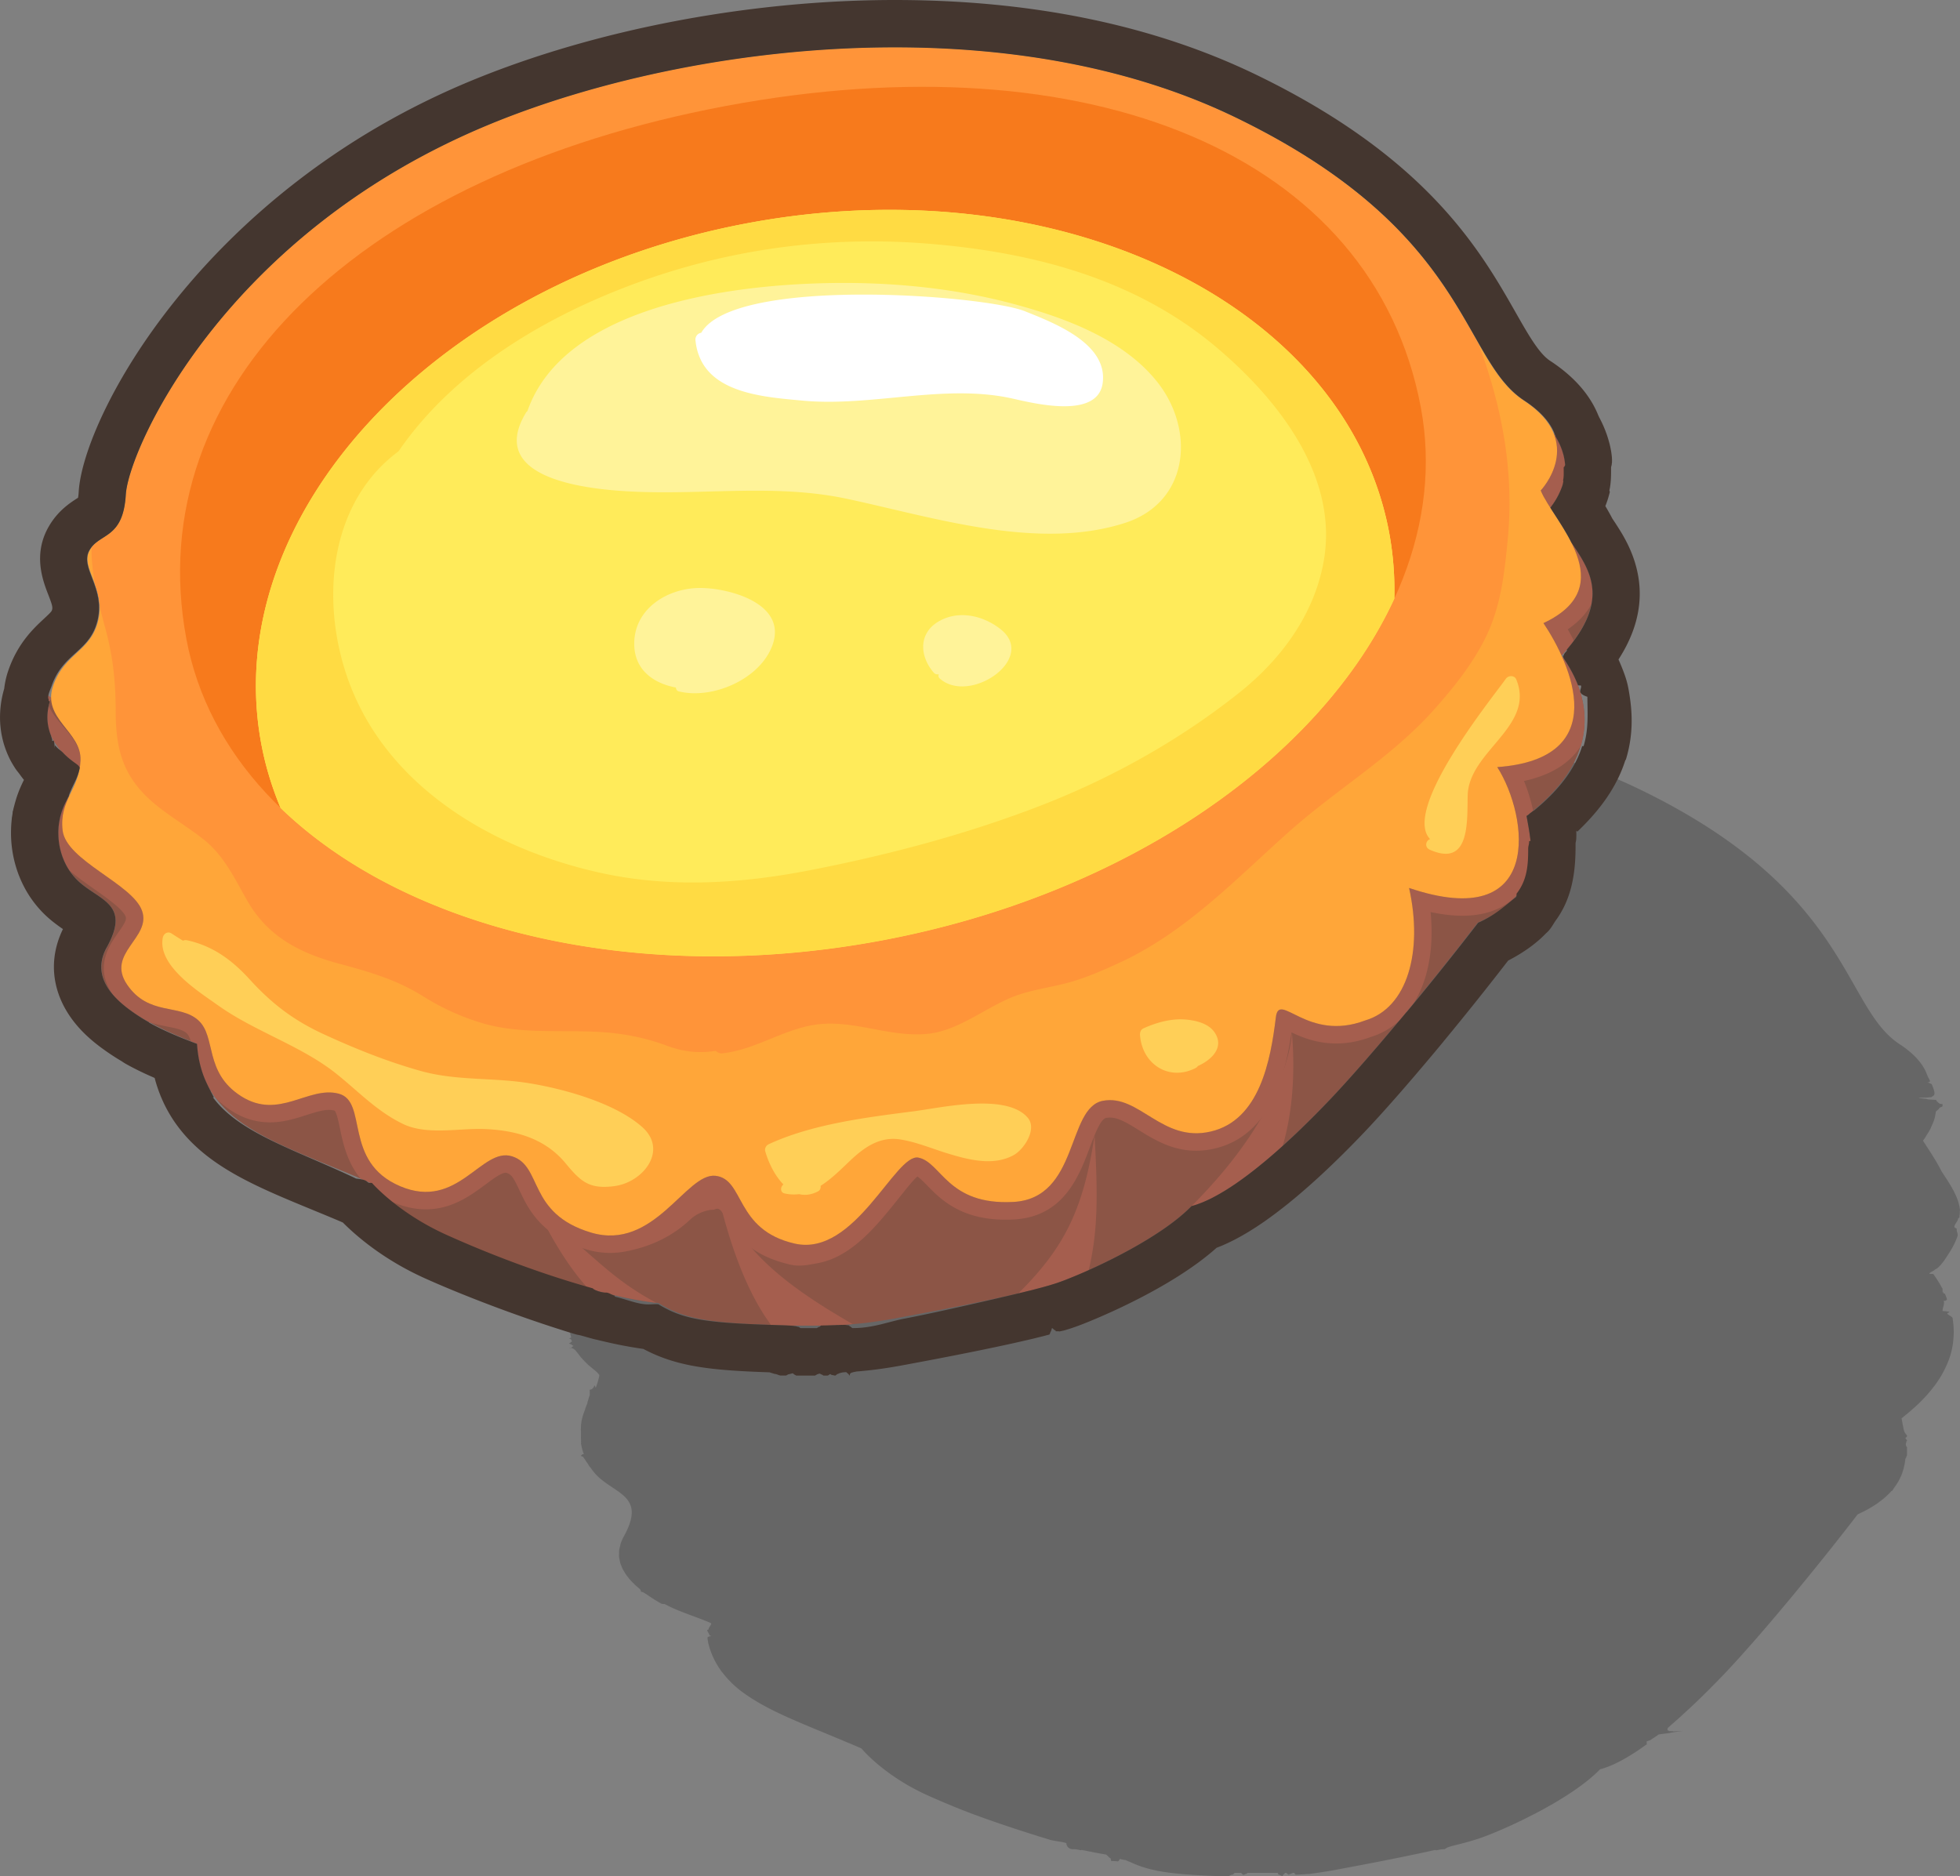 <svg xmlns="http://www.w3.org/2000/svg" width="165.541" height="158.479"><rect width="100%" height="100%" fill="#808080" stroke="none"/><path opacity=".2" d="M164.788 105.563c.025-.042.056-.087.078-.13a6.69 6.69 0 0 0 .393-.823c.025-.063.046-.124.067-.187.076-.212-.104-.417-.059-.617.012-.053-.201-.105-.201-.159v-.014c0-.242.309-.479.314-.704 0-.031.112-.063.112-.094 0-.171.05-.339.031-.503-.007-.03.017-.061.017-.09-.009-.051-.004-.1-.012-.147-.023-.121-.043-.243-.074-.357-.013-.044-.021-.091-.033-.133-.006-.023-.011-.049-.018-.07-.006-.018-.009-.034-.015-.05a4.738 4.738 0 0 0-.16-.423c-.022-.052-.046-.103-.068-.153l-.074-.149a12.379 12.379 0 0 0-.11-.231l-.04-.066c-.025-.043-.047-.087-.074-.131-.013-.027-.024-.054-.04-.08-.004-.002-.008-.007-.008-.011a.138.138 0 0 0-.019-.028c-.034-.062-.071-.12-.106-.181a4.832 4.832 0 0 1-.09-.146c-.074-.115-.147-.231-.221-.344-.012-.016-.019-.032-.028-.05a.035.035 0 0 1-.01-.017c-.005 0-.005-.002-.005-.003a49.21 49.21 0 0 0-.174-.263l-.125-.19c-.013-.017-.021-.03-.03-.044a18.02 18.02 0 0 0-.784-1.37c-.005-.006-.007-.014-.011-.02-.2-.316-.4-.621-.587-.915-.068-.105-.146-.225-.209-.325l.001-.001a.931.931 0 0 1 .051-.072c.01-.01.017-.021.025-.032l.062-.083.004-.006c.066-.098.113-.192.175-.286.078-.126.163-.249.228-.373.03-.051.059-.104.086-.156.034-.071.057-.141.09-.212.057-.123.115-.246.156-.367.012-.028.027-.056.04-.085 0-.006.002-.01.003-.015a.663.663 0 0 1 .018-.059c.003-.017.008-.029.013-.044a2.424 2.424 0 0 1 .026-.084c.019-.054.03-.109.042-.165l.004-.018c.006-.021.003-.043.007-.066.022-.097.037-.196.049-.294.018-.11.29-.218.296-.328.004-.055.277-.114.277-.171v-.007-.002-.021-.132c0-.017-.26-.03-.262-.046 0-.043-.134-.085-.134-.13-.004-.018-.07-.035-.072-.056-.001-.016-.036-.031-.037-.046-.001-.01-.017-.019-.017-.027-.001-.017-.012-.033-.014-.048-.004-.02-.724-.042-.729-.062-.005-.041-.735-.077-.735-.118v-.009c0-.008.711-.016.711-.022-.002-.012.354-.023.354-.035-.01-.039.163-.077.158-.114-.006-.021.078-.046.072-.069-.008-.037.028-.073.02-.11-.007-.022.009-.044.002-.067-.006-.026 0-.053-.01-.08-.006-.019-.007-.038-.015-.057l-.01-.056c-.008-.021-.011-.048-.021-.067l-.009-.031c-.009-.025-.016-.053-.026-.078-.011-.032-.021-.065-.035-.096l-.031-.084a1.46 1.46 0 0 1-.04-.099c-.013-.025-.023-.053-.036-.081-.014-.032-.174-.066-.188-.1-.007-.014-.164-.026-.164-.039 0-.015.132-.026.126-.038-.006-.011.063-.021.058-.031-.006-.012.024-.021.018-.032-.005-.014.006-.026-.001-.043-.01-.022-.014-.046-.027-.072-.021-.037-.034-.075-.054-.11-.013-.022-.021-.045-.036-.065-.024-.044-.046-.085-.073-.128-.008-.017.011-.036-.001-.054-.034-.06-.073-.118-.084-.183-.323-.822-1.043-1.675-2.296-2.494-4.81-3.146-4.122-12.887-21.934-21.514-12.249-5.933-27.523-6.326-40.656-4.015-5.967 1.05-11.495 2.658-16.092 4.559-20.187 8.344-27.4 24.711-27.602 28.123a9.112 9.112 0 0 1-.055.578c-.009.07-.022.131-.034.199a4.863 4.863 0 0 1-.051.302c-.016.069-.036.129-.05.192a2.576 2.576 0 0 1-.127.408 2.048 2.048 0 0 1-.075.196c-.023.053-.049.1-.074.147-.026.056-.06.114-.088.166-.024.042-.053.082-.078.122-.034.049-.066.098-.1.14-.027.036-.057.069-.084.104-.037.04-.073.082-.111.12-.027.03-.054.055-.084.084-.041.036-.08.075-.121.107-.029.022-.055.047-.082.068-.045.034-.091.071-.137.103-.021.017-.046.033-.069.05l-.173.118-.006.005c-.1.063-.196.124-.293.188l-.014.01a4.923 4.923 0 0 0-.168.113l-.059.047a2.176 2.176 0 0 0-.132.1.992.992 0 0 0-.066.061 1.292 1.292 0 0 0-.115.105l-.068.075c-.032.038-.293.076-.325.117-.004.005-.239.012-.239.018v.005c0 .057.143.113.104.178-.445.77.148 1.604.52 2.645.061.177.173.361.224.551.023.085.072.168.093.257.046.215.086.442.103.674.023.361.025.735-.065 1.147-.549 2.465-2.562 2.506-3.435 5.031a2.5 2.5 0 0 0-.118.465c-.002.012-.195.023-.197.032-.022.138-.228.269-.228.396v-.585h.149l-.269.03c.002.305.152.737.272 1.015-.009.033.017.137.01.166-.008.05-.002.135-.01.183-.006.045-.08.112-.086.159-.002.016-.067.049-.067.065v.018c0 .054.052.106.051.161-.004.018.029.038.027.055-.002.034-.036.068-.036.1-.003.071-.042.141-.042.211v.102c0 .016.058.03.058.045.002.055.034.108.038.16.006.058.036.113.042.169.008.044.021.089.03.134.004.022-.088.047-.082.072.004.018-.086.034-.086.052v.002c0 .005.102.011.104.016.001.005.049.009.049.012.016.056.056.11.071.163.002.009.017.015.02.022.01.034-.13.063-.119.095.01.028-.124.058-.124.086v.003c0 .029.185.06.198.094.009.026.099.057.108.084.004.005.045.01.046.014.024.054-.167.105-.142.159.002.002-.211.008-.211.011v.004c0 .008.246.014.25.022.016.031.148.058.166.088.021.039.103.078.125.116.021.038.07.075.091.111.047.058.092.105.131.163.053.075.115.154.173.226l.057.075c.025.03.053.053.08.08.182.212.375.413.579.592l.06.052c.029.022.058.048.086.069l.035.032c.018.015.035.03.058.045.066.055.131.109.188.159.066.052.122.101.178.147.037.034.074.065.105.098.05.048.094.095.131.144.017.024.04.045.055.066.002.004.002.009.004.011-.007.045-.007.098-.016.142l-.062.234a5.206 5.206 0 0 1-.215.665c-.041.098-.079-.239-.122-.145-.124.278-.257.344-.396.344h-.001l.004.463c-.065.101-.123.435-.179.537-.011.021-.02.155-.031.177-.053.099-.104.26-.15.36-.007.021-.015.067-.023.087-.015.031-.024.076-.036.107-.008.016-.014.04-.021.056a2.887 2.887 0 0 0-.07.188c-.04.107-.071.221-.104.331l-.003.021c-.004.006-.004.013-.006.019s-.006.012-.006.017c-.024.09-.042.175-.062.261a.481.481 0 0 0-.007.037c-.001.01-.006.02-.007.028-.002.016.006.034.002.048-.021.111-.04.224-.04.334v.009c0 .112-.009.228-.015.341 0 .017.015.031.015.046v.365c0 .132-.007.261.005.392.008.087-.008.174.008.261.002.015-.013.03-.013.046v.026c0 .008.011.016.011.023.039.23.094.455.159.675.021.063.049.118.071.18.002.009-.136.018-.136.023.016.039-.105.082-.105.122v.008c0 .031.18.063.191.095.045.104.154.206.204.304.041.093.129.178.18.265.052.09.112.185.169.272.004.003.019.006.021.009.025.042.063.077.09.118.192.271.401.528.643.746 1.625 1.464 3.949 1.703 2.121 4.998a3.621 3.621 0 0 0-.262.593c-.023.073-.033.143-.051.215-.03.119-.065.24-.081.359-.01.084-.005.165-.007.249-.003.102-.011.203-.003.304.01.088.031.176.049.262.019.089.029.183.058.273.027.089.064.173.101.264.035.083.065.168.108.251.046.087.098.174.154.26.048.081.096.159.151.237.061.085.128.169.195.249 0 .003.003.004.005.007.009.014.012.024.021.037.013.017.033.032.049.05a4.102 4.102 0 0 0 .35.369c.048.048.089.099.144.146.01.011.021.019.034.028.028.027.06.055.094.081.051.046.104.091.156.135.006.008.013.012.019.02a.183.183 0 0 0 .051.038c.093.079.059.155.159.232.006.006-.113.011-.113.015v.002c0 .003.142.005.146.01.01.008.089.017.101.022.092.07.228.137.324.204.384.271.807.54 1.247.782l.274.025c1.126.634 2.908 1.147 3.908 1.617v.017c0 .171-.233.328-.217.495.004.019-.125.034-.121.057.02.155.17.305.198.455.004.019.14.033.14.051v.005c0 .013-.189.025-.188.039 0 .017-.092.027-.088.041.002.015-.044.027-.044.04.022.11.024.223.048.329.012.04.009.078.017.117.032.128.062.249.097.369l.009.028c.005.018.006.034.015.05.004.021.013.04.017.06.006.02.014.037.021.059l.029.077c.018.055.038.111.059.169.023.059.05.119.07.179.032.07.062.143.096.212.009.021.018.038.028.057.017.043.037.084.057.122.011.022.019.046.031.068l.04.075.027.056c.006.011.011.023.018.034.052.095.105.188.162.28.025.043.049.086.077.126.009.015.019.029.027.045.035.057.073.107.112.162.038.057.078.119.12.18l.004.008c.035.042.076.08.107.121.198.256.409.503.643.733.052.053.1.107.151.159.289.274.601.537.938.783.043.032.091.064.137.095.296.212.614.42.946.618.093.057.188.112.283.167.351.201.714.399 1.101.589.037.021.074.04.109.058.435.215.892.424 1.363.637.115.053.238.102.356.154.377.164.765.333 1.165.499l.434.182 1.21.5.256.107a.04.04 0 0 1 .021.007c.513.213 1.043.436 1.583.662.334.141.673.283 1.018.435l.01.009c.131.157 1.988 2.327 5.535 3.934.654.297 1.436.633 2.305.989 2.199.91 5.366 1.96 8.09 2.791.327.1 1.379.208 1.379.304v.035c0 .082.105.451.557.451h.022c.212 0 .422.041.63.09.016.002.034-.023.051-.018.037.006.07-.005.105.004.125.031.249.049.374.078.126.025.253.047.378.073.288.059.568.112.848.161.115.021.231.04.346.06.135.021.27.282.401.301.026.003.051.251.077.251h.006c.185 0 .362.009.541.029.017.003.034-.029.049-.029h-.004c.058 0 .114-.187.169-.183.117.073.235.042.354.106.018.012.038-.03.054-.021.098.055.197.082.294.135.035.018.07.018.104.032.084.045.169.077.253.118.042.019.08.031.121.048.083.037.163.069.249.104.048.018.098.034.143.052.081.029.159.062.243.087.054.021.11.037.165.054.081.024.159.049.242.075l.188.049c.082.021.164.044.249.063.067.02.138.031.209.046.087.02.174.04.261.058.074.014.149.027.226.039.095.018.189.036.289.051.078.012.162.022.245.037.101.014.2.029.308.042.091.011.186.02.281.032.104.013.212.026.325.036.099.01.202.021.306.029.117.014.238.021.36.032.106.011.216.017.323.024.137.01.271.021.41.03.11.006.223.015.335.019a50.77 50.77 0 0 0 1.338.065c.125.004.253.011.386.014l.302.012c.144.005.29.007.439.013.166.005.329-.147.486-.147.063.002.125-.15.189-.15h.495c.075 0 .153.165.226.167.082.002.155-.084.233-.082.046 0 .091-.085.132-.085h2.217l.052.002c.071-.002.141-.002.208-.002h.041c.032 0 .062.15.096.15.069-.004.136.073.204.067.012 0 .027.038.041.038.019 0 .041.017.063.017.029-.001.061-.133.092-.134.058-.003.113-.139.172-.139h.03c.075 0 .152.131.226.125.008-.002.02.066.025.066.018-.002.035-.084.052-.086.12-.006.237-.105.354-.105h.041c.03 0 .065.109.095.107.016-.002.026.056.038.052.369-.027.719-.032 1.047-.069.008-.002.018.012.028.01a40.326 40.326 0 0 0 2.86-.46c1.11-.208 3.167-.591 5.302-1.032l.057-.011 1.186-.247a164.599 164.599 0 0 0 1.28-.279c.049-.014.098.034.146.022.217-.049.432-.093.643-.093h-.002c.081 0 .152-.092.232-.111.023-.006.049-.041.075-.045.047-.014.105-.04.153-.052.022-.004.043-.018.065-.022.033-.009.067-.02.103-.028l.117-.03c.047-.013.093-.026.141-.035a1.57 1.57 0 0 1 .092-.025l.184-.047.166-.042c.014-.003.027-.008.039-.01.044-.013.088-.024.13-.034.013-.004.026-.008.039-.01.058-.016.112-.031.166-.044l.12-.032c.082-.024.164-.046.244-.068l.035-.01c.013-.004.023-.005.034-.01.009-.004.02-.006.031-.009.081-.025.163-.049.241-.071l.052-.015c.038-.01.071-.021.111-.033a.213.213 0 0 1 .027-.008.567.567 0 0 1 .066-.022l.114-.038c.057-.015.113-.034.167-.053.017-.003.03-.012.047-.017.073-.022.144-.05.21-.073.071-.024.146-.055.228-.083l.176-.067.06-.025c.151-.057.316-.122.485-.193.014-.008.027-.012.044-.018.15-.061.312-.13.473-.198l.058-.026c.172-.071.349-.149.527-.232.036-.015.066-.025.101-.041v-.001c.154-.068.315-.143.473-.216l.116-.054c.374-.173.762-.362 1.155-.56.051-.028.103-.054.153-.08.391-.194.781-.4 1.177-.616l.174-.098c.391-.217.778-.439 1.156-.671l.166-.103c.381-.234.751-.474 1.108-.721.044-.03.086-.062.131-.092a18.195 18.195 0 0 0 1.098-.83c.329-.274.637-.551.907-.828.116-.029.235-.068.356-.107.035-.011.073-.024.108-.038.036-.011.07-.025.107-.039a.938.938 0 0 0 .093-.035l.063-.023a.39.39 0 0 1 .041-.016.162.162 0 0 1 .039-.013c.013-.006.027-.014.042-.019.094-.036.188-.083.284-.123.028-.015.061-.028.092-.043l.03-.015.012-.004c.113-.058.227-.111.344-.172.002 0 .003 0 .006-.004l.013-.006.043-.021a3.03 3.03 0 0 0 .208-.115l.064-.032c.019-.013.041-.021.059-.032.038-.023.076-.042.116-.065.099-.057.197-.117.298-.177.012-.007.023-.013.034-.021.018-.012.037-.019.054-.031.006-.004.013-.007.019-.013.017-.008.03-.017.045-.025.032-.021.064-.042.097-.061.081-.054.162-.103.245-.154.008-.003.013-.008.017-.012.113-.072.227-.151.345-.23.011-.006.021-.015.032-.022l.046-.028a.535.535 0 0 1 .067-.047c.115-.081.235-.165.352-.25l.093-.065c.032-.024.065-.046.095-.07.038-.027-.075-.059-.036-.085.049-.039.002-.076.002-.114v-.002c0-.05.291-.105.357-.159.193-.144.46-.295.65-.446.021-.019 1.025-.135 1.049-.154.027-.022 1.055-.16 1.055-.16h.005s-.9.061-.878.043c.037-.029-.401-.004-.367-.033.041-.035-.15-.045-.109-.078.047-.037-.025-.064.021-.103.011-.01-.032-.016-.02-.024.029-.027.026-.047.053-.073.097-.08.175-.158.27-.237.024-.02.041-.041.065-.061.28-.239.555-.486.828-.731l.029-.032.089-.081a52.193 52.193 0 0 0 1.262-1.179 67.41 67.41 0 0 0 1.18-1.166c.353-.355.689-.702 1.002-1.028.326-.344.686-.729 1.064-1.146.029-.031.053-.061.082-.09.362-.399.744-.83 1.145-1.283.042-.047.084-.096.126-.141.407-.465.832-.954 1.266-1.461.037-.044.073-.087.113-.132.495-.581 1.007-1.185 1.526-1.809l.163-.196c.12-.144.238-.288.361-.432l.035-.046c.014-.017.026-.035.042-.05a83.373 83.373 0 0 1 .501-.61 242.356 242.356 0 0 0 4.867-6.11c.641-.288 1.18-.593 1.644-.912.103-.07.188-.141.28-.211.122-.092.247-.185.356-.281.051-.043.094-.087.14-.13.154-.143.302-.287.429-.435l.002-.002.031-.006c.059-.011.097-.124.143-.184.006-.003.007-.013.011-.017.014-.018.019-.038.034-.056.113-.147.212-.295.302-.445.016-.024.033-.049.048-.074.038-.067.072-.134.109-.202.023-.047.046-.096.067-.145.057-.119.11-.238.154-.358.013-.03.021-.065.031-.097.074-.213.129-.427.171-.641.008-.035.017-.071.021-.107.022-.122.038-.245.05-.37.003-.041.063-.085.069-.126.01-.075.074-.151.074-.227v-.076-.492-.021-.028c0-.04-.063-.077-.063-.116-.008-.042-.035-.086-.037-.13-.008-.091.049-.178.041-.267-.002-.013.059-.025.059-.038v-.029c0-.056-.092-.113-.096-.165-.006-.021-.047-.041-.049-.061-.002-.014.081-.029.078-.043-.004-.035.066-.072.066-.109v-.035c0-.068-.127-.136-.137-.205-.006-.03-.06-.063-.063-.098-.006-.026-.039-.055-.041-.083-.008-.044-.028-.088-.032-.132-.009-.037-.021-.072-.027-.109l-.032-.163c-.009-.053-.021-.104-.03-.152-.006-.039-.015-.075-.021-.111l-.024-.136-.057-.292c.153-.079.176-.139.264-.206l.229-.183c.005-.005.01-.01.017-.014.172-.14.325-.28.483-.419.053-.048.113-.097.167-.145a13.398 13.398 0 0 0 .995-1.005c.199-.223.382-.447.551-.668.046-.059.093-.117.136-.175.192-.264.365-.526.519-.786.037-.063.066-.122.103-.183.115-.215.224-.429.318-.639.029-.063.061-.128.086-.191.098-.232.185-.465.254-.692l.004-.003c.01-.025.01-.049.018-.073.094-.32.156-.635.201-.945.011-.071.013-.141.02-.211.028-.25.046-.495.046-.737 0-.095-.003-.189-.008-.283a5.95 5.95 0 0 0-.056-.65c-.011-.083-.02-.168-.033-.251-.023-.134-.42-.265-.449-.396-.012-.066.602-.137-.398-.201v-.002c0-.3.195-.582.092-.856-.002-.004.179-.008.177-.013-.008-.021.074-.042.066-.063-.006-.012.037-.019.033-.029-.009-.021.004-.041-.005-.062-.018-.046-.024-.088-.043-.132-.043-.1-.076-.205-.123-.301-.004-.007-.078-.014-.08-.021-.013-.029-.117-.056-.117-.084v-.007c0-.022.053-.047.041-.072-.002-.011.027.134.023.124-.029-.057.04-.021.012-.021h-.076v-.309c0-.059-.059-.117-.086-.175-.002-.002-.005-.005-.005-.007a1.326 1.326 0 0 0-.084-.154c-.008-.014-.019-.027-.023-.04a2.521 2.521 0 0 1-.073-.124c-.009-.013-.014-.026-.021-.037l-.09-.141-.005-.012c-.026-.04-.049-.079-.077-.118a.565.565 0 0 0-.021-.031c-.007-.013-.016-.025-.022-.038a1.409 1.409 0 0 1-.068-.103c-.013-.017-.023-.032-.036-.047-.021-.032-.04-.064-.063-.092a2.047 2.047 0 0 0-.111-.157c-.004-.003-.163-.007-.167-.013 0-.001-.163-.003-.163-.005 0-.119.368-.235.47-.35.033-.037.145-.075.176-.113.014-.017.065-.032.08-.048.041-.05.101-.1.142-.149.011-.011.031-.023.038-.035l.037-.038c.018-.021.038-.042.055-.064a.387.387 0 0 0 .02-.021c.08-.101.158-.201.231-.3.004-.004.007-.005.008-.009v-.001c.031-.042.049-.079.078-.12.187-.279.356-.532.499-.781zm-116.49 5.717z"/><path fill="#8C5546" d="M131.222 36.605c1.412 2.198 1.476 4.53-1.031 7.154 0 0 1.026-.229 2.512 2.039 1.484 2.27 3.522 4.849-.818 9.571 1.917 2.611 4.254 8.072-2.963 13.551.563 2.988 1.363 6.564-4.112 9.018-4.291 5.585-9.492 11.81-12.547 15.006-3.053 3.198-8.058 7.979-11.626 8.932-2.669 2.751-8.442 5.429-11.074 6.392-2.627.962-10.412 2.426-13.125 2.934-2.716.511-4.798.904-10.827.725-6.032-.18-7.885-.581-10.002-1.869-5.538-.552-14.042-3.921-18.137-5.773-4.097-1.854-6.162-4.369-6.162-4.369-8.267-3.6-14.229-4.917-14.673-11.768-4.64-1.751-9.646-4.464-7.618-8.124 2.03-3.661-.55-3.925-2.355-5.554-1.805-1.63-2.396-4.771-.833-7.186 1.559-2.415 1.124-2.24-.108-3.32-1.235-1.08-2.262-2.691-1.405-5.043.854-2.355 126.904-22.316 126.904-22.316z"/><path fill="#A55E4E" d="M47.868 104.271s-2.362-3.741-4.231-6.443c1.045 3.131 3.222 7.91 6.012 10.982 2.055.588 4.051 1.037 5.773 1.226-3.122-1.675-4.557-3.186-7.554-5.765zM60.703 101.165c.787 3.222 2.104 7.62 4.418 10.745.16.004.321.01.488.016 2.866.085 4.84.041 6.414-.084-6.523-3.738-9.241-6.469-11.32-10.677zM86.005 109.248c1.472-.346 2.756-.688 3.557-.98a37.196 37.196 0 0 0 2.392-.985c.742-3.156.8-5.999.492-11.39-.926 6.236-2.556 9.512-6.441 13.355zM109.113 87.164s-.035 6.287-8.478 14.712c2.276-.606 5.137-2.772 7.702-5.092.625-2.126 1.136-5.296.776-9.62z"/><g fill="#A55E4E"><path d="M130.128 41.43c.168.419.464.912.811 1.457 1.726-2.273 1.536-4.329.285-6.28 1.039 2.58-1.096 4.823-1.096 4.823zM130.359 52.629c.5.748 1.058 1.7 1.525 2.74a14.82 14.82 0 0 0 1.043-1.253 20.752 20.752 0 0 0-.514-.958c.9-.614 1.563-1.325 1.997-2.125.42-2.189-.754-3.771-1.703-5.225 1.199 2.38 1.567 4.994-2.348 6.821zM131.885 55.372c1.592 3.531 2.184 8.092-3.793 9.214-.496.093-1.039.165-1.633.207 2.084 3.272 3.327 10.029-1.688 10.973-1.396.261-3.276.073-5.76-.766 1.2 5.395-.156 10.148-3.707 11.189a7.352 7.352 0 0 1-1.267.361c-3.199.6-5.113-1.433-5.896-1.285-.205.039-.332.228-.383.658-.441 3.643-1.367 8.688-5.495 9.649-.084.02-.167.037-.251.054-3.957.744-5.842-3.216-8.859-2.649-2.933.551-2.098 7.563-6.855 8.458a5.705 5.705 0 0 1-.719.086c-5.566.295-6.065-3.359-8.012-3.744a.793.793 0 0 0-.266.002c-1.745.329-4.529 6.548-8.483 7.292a4.154 4.154 0 0 1-1.692-.031c-5.088-1.158-4.209-5.445-6.697-5.728a1.426 1.426 0 0 0-.436.019c-1.926.363-4.051 4.29-7.486 4.935-.796.148-1.659.122-2.608-.163-5.364-1.615-4.054-5.609-6.644-6.433a1.803 1.803 0 0 0-.904-.053c-1.609.301-3.139 2.526-5.532 2.975-.879.168-1.868.094-3.021-.397-4.889-2.078-2.66-7.182-5.218-7.825-.544-.139-1.083-.115-1.626-.014-1.022.193-2.058.665-3.157.871-1.063.2-2.188.152-3.42-.628-3.191-2.026-2.072-5.044-3.646-6.436-1.573-1.392-4.186-.339-5.996-2.996-1.811-2.657 2.069-3.95 1.263-6.235-.804-2.284-6.417-4.229-6.711-6.796-.138-1.213.167-2.049.543-2.853-1.292 1.996-1.109 4.491.012 6.216.651.563 1.394 1.087 2.129 1.604 1.021.723 2.423 1.71 2.64 2.318.092.263-.075.567-.622 1.347-.765 1.089-2.041 2.908-.485 5.211.731.867 1.825 1.65 3.084 2.346.55.184 1.078.293 1.546.385.716.143 1.28.255 1.622.558.155.136.267.378.365.683l.515.197c.12 1.875.656 3.332 1.54 4.537.377.403.84.798 1.411 1.16 1.372.869 2.838 1.139 4.482.831.649-.12 1.242-.312 1.815-.496.478-.15.93-.296 1.341-.376.398-.075.714-.076.992-.005.027.005.042.011.043.011.17.142.356 1.037.455 1.517.253 1.213.589 2.825 1.738 4.223.282.117.566.239.855.366 0 0 .497.605 1.489 1.44.136.067.276.135.423.196 1.316.561 2.619.726 3.867.49 1.648-.309 2.912-1.247 3.927-2 .597-.444 1.214-.904 1.606-.977a.333.333 0 0 1 .186.009c.412.13.604.481 1.058 1.444.72 1.532 1.808 3.852 5.608 4.996a6.954 6.954 0 0 0 3.305.201c2.388-.449 4.125-1.399 5.535-2.719.646-.607 1.516-.815 1.918-.815h.005c.229 0 .45-.386.929.485.804 1.471 2.026 3.345 5.627 4.159.757.172 1.531.01 2.294-.135 2.91-.542 5.051-3.28 6.767-5.412.499-.619 1.218-1.555 1.633-1.906.219.156.508.431.771.702 1.22 1.264 3.065 3.16 7.401 2.929.311-.017.619-.061.915-.111 3.479-.656 4.635-3.737 5.48-5.985.399-1.064.896-2.391 1.373-2.482.803-.149 1.571.291 2.755 1.026 1.529.95 3.429 2.127 6.104 1.625.104-.021.207-.041.312-.067 2.299-.535 4.029-2.104 5.147-4.665.719-1.648 1.092-3.469 1.334-5.146 1.161.553 2.917 1.236 5.235.803.48-.093.975-.229 1.461-.412a6.224 6.224 0 0 0 2.404-1.375c.404-.484.809-.976 1.22-1.476.387-.61.702-1.3.946-2.063.524-1.664.688-3.58.484-5.638 1.604.34 3.013.403 4.213.177 1.197-.225 2.198-.73 2.966-1.485 1.858-2.14 1.326-4.63.914-6.807.199-.148.386-.296.568-.446a14.55 14.55 0 0 0-.773-2.511c2.241-.485 3.849-1.472 4.787-2.936.973-3.216-.406-6.007-1.617-7.657zM4.992 63.219c.224.273.473.521.729.745.484.425.844.657 1.011.925.034-.206.059-.425.067-.659.09-2.14-2.898-3.506-2.914-5.605 0 0 .431.294.431.296-.572 1.569-.306 2.808.303 3.781.145.187.27.357.373.517z"/></g><path fill="#FFA639" d="M41.307 10.523C57.649 3.765 84.554.336 104.344 9.921c19.79 9.586 19.015 20.412 24.354 23.907 5.344 3.493 1.43 7.602 1.43 7.602 1.054 2.613 6.949 8.063.231 11.2 2.345 3.496 5.898 11.447-3.9 12.164 2.661 4.185 3.955 14.062-7.448 10.208 1.2 5.395-.156 10.148-3.707 11.189-4.898 1.858-7.274-2.529-7.546-.266-.441 3.643-1.367 8.688-5.495 9.649-4.129.965-6.032-3.176-9.11-2.596-3.076.577-2.008 8.248-7.574 8.544-5.566.295-6.065-3.359-8.012-3.744-1.945-.382-5.353 8.417-10.441 7.263-5.088-1.158-4.209-5.445-6.697-5.728-2.489-.281-5.168 6.407-10.53 4.79-5.364-1.615-4.054-5.609-6.644-6.433-2.593-.825-4.57 4.605-9.457 2.524-4.889-2.078-2.66-7.182-5.218-7.825-2.557-.646-5.012 2.251-8.203.229-3.191-2.026-2.072-5.044-3.646-6.436-1.573-1.392-4.186-.339-5.996-2.996-1.811-2.657 2.069-3.95 1.263-6.235-.804-2.284-6.417-4.229-6.711-6.796-.295-2.568 1.415-3.453 1.512-5.907.102-2.455-3.281-3.506-2.309-6.312.972-2.805 3.212-2.852 3.821-5.59.61-2.738-1.574-4.389-.726-5.859.848-1.471 2.829-.906 3.053-4.696s8.238-21.973 30.669-31.248z"/><path fill="#FF9439" d="M104.344 9.921c-19.79-9.585-46.695-6.157-63.037.602-22.43 9.275-30.444 27.458-30.668 31.249-.214 3.604-2.014 3.271-2.919 4.494.005.268.012.536.027.803.044.766.14 1.523.27 2.277.205.562.38 1.184.398 1.879.147.602.302 1.202.467 1.796.657 2.391.886 4.521.888 7.012.003 3.197.584 5.484 3.036 7.644 1.371 1.206 2.995 2.11 4.422 3.25 1.69 1.352 2.584 3.265 3.628 5.101 1.762 3.106 4.476 4.482 7.831 5.382 2.519.678 4.835 1.348 7.07 2.754a20.08 20.08 0 0 0 4.938 2.244c3.035.911 6.29.608 9.416.73 2.192.084 4.182.434 6.239 1.197 1.382.512 2.694.653 4.104.424a.706.706 0 0 0 .599.208c3.046-.355 5.56-2.372 8.656-2.498 2.98-.124 5.769 1.196 8.794.835 2.435-.292 4.715-2.149 6.944-3.064 1.61-.66 3.413-.835 5.08-1.325 1.385-.408 2.71-.991 4.017-1.595 5.661-2.611 9.82-7.064 14.41-11.143 4.044-3.592 8.629-6.239 12.257-10.34 1.629-1.842 3.199-3.811 4.284-6.033 1.267-2.596 1.566-5.341 1.843-8.194.566-5.805-.479-11.255-2.476-16.609-2.856-4.987-6.603-12.34-20.518-19.08z"/><path fill="#F77A1C" d="M120 34.4c3.657 19.459-16.72 39.62-45.507 45.03-28.788 5.409-55.092-5.979-58.747-25.439C11.727 32.6 30.532 14.734 61.252 8.961 91.971 3.189 115.981 13.011 120 34.4z"/><path fill="#44362F" d="M75.581 4c9.966 0 20.063 1.697 28.778 5.918 19.792 9.586 19.027 20.41 24.37 23.905 1.393.912 2.193 1.859 2.554 2.772.013.072.055.137.091.203.013.019-.004.041.005.059.028.047.056.094.081.141.015.025.027.05.042.074.022.04.042.082.067.124.011.026.025.054.039.082a4.036 4.036 0 0 1 .1.201l.051.112c.013.029.024.059.036.088l.046.11c.013.03.024.063.034.092l.041.108c.013.032.021.063.03.095.014.034.023.067.034.102.022.071.042.143.062.214l.021.074c.01.041.02.082.027.123.004.026.012.051.015.077.01.043.018.084.026.126.003.025.009.05.011.074.008.042.014.087.019.131.005.022.006.046.009.069l.015.135.003.063c.005.046-.058.095-.056.143.001.018-.063.034-.063.051v.173c0 .317.02.637-.057.963-.001.007.032.012.03.02-.015.061-.014.121-.033.181-.001.009.006.015.001.022-.017.063-.03.124-.05.185l-.005.017a6.287 6.287 0 0 1-.856 1.644c-.003.002-.003.003-.004.005-.048.07-.1.14-.153.209v.001c.554.87 1.24 1.874 1.77 2.922.011.016.019.033.032.049l.139.212c.06.088.118.178.176.266.008.012.014.021.023.031.176.276.359.557.527.849a.028.028 0 0 0 .007.013c1.007 1.745 1.591 3.828-.691 6.897-.083.111-.168.222-.257.334-.036.046-.075.092-.113.137-.065.085-.139.171-.211.258-.036.043.018.084-.021.127-.109.127-.253.257-.253.388v.002c0 .006-.079.012-.074.017.029.042.012.083.042.124.011.016 0 .033.011.051.027.033.038.067.059.102.013.017.021.035.035.052.023.038.047.076.074.115l.023.043c.037.054.071.108.107.164.003.005.006.009.007.014l.096.156.025.041.082.139.026.043c.031.056.064.112.094.171l.005.008c.037.065.072.132.108.199h.001c.031.065.064.128.097.194.006.01.009.019.016.028l.088.183.01.021c.098.21.191.428.279.652.003.006.244.011.244.015.115.305-.455.62.545.951v.001c0 1.26.135 2.659-.32 4.166 0 0-.124.001-.124.004-.526 1.729-1.789 3.583-4.073 5.447-.006.005-.041.008-.048.014-.083.068-.182.137-.271.205-.095.076-.128.139-.301.228.022.108.039.216.059.325.009.05.017.1.027.149.007.042.013.083.022.127.009.054.02.111.028.169.013.06.023.122.034.182.008.04.012.078.021.12.006.049.016.098.024.147.004.031.01.062.013.094.03.18.056.36.077.543.005.021.007.044.011.067.007.06.014.121.019.182.002.013-.121.023-.12.034.022.202-.078.407-.078.611v.033c0 1.298-.056 2.611-1.008 3.819-.005.005.054.015.051.018-.053.066-.007.193-.075.206l.032.007v-.005c-1 .779-1.744 1.532-3.227 2.196a268 268 0 0 1-6.014 7.516c-.011.018-.039.036-.054.052-.192.232-.39.464-.581.691l-.009.009c-2.26 2.704-4.368 5.109-5.917 6.732-1.465 1.539-3.383 3.437-5.375 5.104-.014.012-.03.021-.041.035-.15.123-.302.247-.452.367l-.038.034c-.323.261-.646.513-.968.755-.019.015-.039.032-.058.044a29.91 29.91 0 0 1-.507.372c-.13.096-.264.188-.394.278l-.074.052c-.157.107-.315.212-.469.313l-.02.011c-.144.094-.286.184-.427.271a6.481 6.481 0 0 0-.121.071c-.11.067-.221.133-.331.195l-.126.071c-.125.069-.247.138-.37.2a1.124 1.124 0 0 1-.069.038c-.145.074-.285.146-.428.21l-.104.046c-.105.048-.211.095-.315.139-.046.017-.09.036-.136.052a6.544 6.544 0 0 1-.29.11c-.04.014-.081.03-.123.042a6.533 6.533 0 0 1-.395.12c-2.507 2.583-7.75 5.102-10.557 6.195l-.065.026-.198.076-.254.094c-.07.024-.15.055-.231.079-.018.007-.035.015-.052.02a7.868 7.868 0 0 1-.244.078.325.325 0 0 1-.065.021c-.076.022-.152.048-.232.072-.018.005-.037.01-.058.018-.085.024-.178.052-.269.076l-.109.031c-.09.027-.182.05-.27.076a3.885 3.885 0 0 1-.135.036c-.063.014-.122.032-.187.05-.076.018-.154.039-.231.059-.061.017-.12.033-.181.047l-.206.055a1.254 1.254 0 0 0-.102.024c-.133.031-.264.064-.401.097-.025.008-.048.013-.072.02-3.407.821-8.098 1.873-10.08 2.244-1.427.27-2.676.811-4.413.811h-.005c-.086 0-.173-.156-.261-.15-.014.002-.029-.081-.047-.079-.082.004-.167-.033-.251-.028-.022.002-.045-.017-.066-.015-.082.005-.166-.002-.252.003-.025.001-.05-.003-.077-.002-.084.005-.166.006-.249.011-.032 0-.063-.001-.093.001-.081.006-.165.007-.25.013-.035 0-.071 0-.106.002l-.252.008-.117.003c-.087.004-.17.005-.253.007a6.373 6.373 0 0 0-.134.004c-.085 0-.168.003-.256.004-.045.001-.098.11-.146.11-.085 0-.171.109-.257.109h-1.316c-.07 0-.143-.109-.215-.109-.086-.002-.17-.056-.259-.058-.084-.002-.17-.03-.255-.032-.079-.001-.16-.015-.243-.017-.101 0-.202-.012-.307-.014-.07-.001-.14-.006-.209-.009-.176-.004-.355-.008-.539-.015-.167-.006-.328-.013-.488-.017-5.646-.186-7.456-.487-9.514-1.741-.273-.026-.554.011-.839.011h-.009c-.884 0-1.829-.424-2.808-.652-.021-.004-.04-.092-.059-.095-.231-.056-.465-.253-.7-.253h-.024c-.502 0-1.103-.28-1.103-.373v.013c-5-1.39-9.597-3.269-12.388-4.532-3.944-1.785-6.111-4.192-6.258-4.366-.005-.007-.253-.01-.253-.01-.289-.127-.101-.247-1.101-.364v-.003c-5-2.386-9.856-3.813-12.085-6.861-.002-.002.091-.006.09-.009-.102-.141-.149-.282-.242-.429-.029-.046-.033-.093-.062-.141-.06-.101-.108-.204-.165-.311-.031-.06-.058-.122-.087-.184-.046-.089-.087-.182-.128-.273-.036-.078-.067-.157-.104-.238l-.077-.198a6.756 6.756 0 0 1-.168-.489 7.268 7.268 0 0 1-.115-.408c-.012-.046-.021-.091-.034-.134a16.307 16.307 0 0 1-.098-.454l-.017-.105a10.743 10.743 0 0 1-.076-.51c-.003-.022-.004-.039-.008-.061-.02-.188-.037-.37-.051-.568-1.381-.521-2.79-1.096-4.042-1.795 0 0-.007-.028-.01-.028a15.492 15.492 0 0 1-1.727-1.123c-.01-.009-.023-.018-.036-.027a13.78 13.78 0 0 1-.328-.258c-.019-.015-.034-.026-.051-.044a6.132 6.132 0 0 1-.303-.261l-.036-.032c-1.423-1.312-2.054-2.839-1.089-4.581 2.03-3.661-.55-3.925-2.355-5.554a5.2 5.2 0 0 1-1.348-2.009l-.005-.006a6.06 6.06 0 0 1-.305-1.14l-.003-.028a5.391 5.391 0 0 1-.07-.774l-.002-.028a5.251 5.251 0 0 1 .006-.427c.006-.128.016-.254.032-.38 0-.002 0-.006.002-.009a5.38 5.38 0 0 1 .067-.423c.023-.12.051-.241.082-.361.008-.021.014-.043.02-.064.035-.122.069-.244.114-.365a4.537 4.537 0 0 1 .143-.361l.027-.066c.052-.113.107-.23.165-.342.014-.022.024-.051.035-.072.064-.116.128-.269.2-.38l-.006-.051h.004c.363-1 .722-1.361.917-2.315-.041-.221-.367-.378-.688-.639-.042-.035-.087-.063-.131-.1-.013-.011-.024-.021-.038-.03l-.158-.135a5.797 5.797 0 0 1-.369-.352c-.002-.001 0-.004-.002-.007-.268-.271-.461-.34-.711-.666 0 0-.006.243-.009.243H4.63c-.075-1-.154-.484-.22-.613l-.002-.128c-.031-.061-.058-.182-.086-.244-.002-.005-.004-.042-.006-.045a4.37 4.37 0 0 1-.147-.417c-.002-.009-.003-.024-.007-.034a2.635 2.635 0 0 1-.057-.219 3.893 3.893 0 0 1-.08-.475c-.005-.059-.013-.12-.015-.179 0-.017-.004-.034-.004-.05a3.91 3.91 0 0 1 .029-.699 4.81 4.81 0 0 1 .099-.557l.019-.073c.015-.063.035-.127.053-.191.009-.024-.108-.049-.101-.075.026-.086-.037-.174-.037-.261v-.002c0-.31.174-.64.3-1 .971-2.805 3.274-2.853 3.885-5.59.61-2.738-1.544-4.389-.695-5.86.848-1.47 2.846-.906 3.07-4.696.226-3.79 8.25-21.975 30.681-31.25C50.453 6.74 62.916 4 75.581 4m0-4C63.323 0 50.276 2.488 39.786 6.825c-22.689 9.381-32.76 28.37-33.138 34.708a4.402 4.402 0 0 1-.055.509.768.768 0 0 0-.042.027c-.621.398-1.659 1.065-2.429 2.399-1.365 2.367-.499 4.593-.034 5.79.28.721.366.996.321 1.2-.038.167-.044.198-.668.778-.889.826-2.233 2.074-3.03 4.374a7.09 7.09 0 0 0-.354 1.551 8.393 8.393 0 0 0-.091.335l-.024.094a8.643 8.643 0 0 0-.234 2.344l.009.165c.005.081.012.16.02.238a7.97 7.97 0 0 0 .169 1.045l.013.056a6.861 6.861 0 0 0 .132.482 8.149 8.149 0 0 0 .491 1.219c.144.283.288.512.383.664.102.162.222.328.352.481l.042.057c.11.152.242.334.403.533l-.005.011a11.723 11.723 0 0 0-.307.656l-.003.008a8.638 8.638 0 0 0-.199.504c-.08.214-.146.428-.207.643a3.667 3.667 0 0 0-.056.198c-.049.194-.108.389-.145.581-.007.033-.032.065-.032.098v.002c0 .186-.05.367-.073.55-.002.015.003.03.001.045a9.315 9.315 0 0 0-.056.689c-.002.029-.002.071-.004.119a10.092 10.092 0 0 0 .124 1.989c.106.641.276 1.277.505 1.89.023.062.047.122.073.182a9.207 9.207 0 0 0 2.344 3.399c.465.42.926.755 1.335 1.036-1.513 3.101-.752 6.463 2.08 9.072l.082.074a12.773 12.773 0 0 0 .515.442c.133.108.268.213.405.318l.029.021.042.032c.597.445 1.203.849 1.808 1.204.118.084.242.162.37.234.793.443 1.613.832 2.414 1.177a11.168 11.168 0 0 0 .235.792c.059.177.119.347.186.518l.044.113.028.072c.027.069.056.138.086.206l.024.055c.031.072.063.144.096.214a9.108 9.108 0 0 0 .286.583l.045.087c.084.156.172.31.26.458l.03.05.109.178c.141.224.284.436.436.645l.038.051c2.539 3.457 6.637 5.145 11.38 7.099.775.319 1.581.65 2.412 1.003a4.69 4.69 0 0 0 .202.089c1.105 1.111 3.395 3.11 6.863 4.681 2.702 1.223 7.638 3.191 12.667 4.722.144.044.29.079.438.106.116.021.349.089.554.148.242.069.483.139.723.198l.113.026.082.017.398.097.163.038c.046.012.093.022.141.031l.01.003a35.348 35.348 0 0 0 3.142.596l.08.011c2.786 1.479 5.581 1.81 10.659 1.977l.431.136c.207.007.371.137.531.137h.405c.093 0 .185-.113.275-.111l.219-.056.111-.027.105.097.178.098h1.594l.186-.108.185-.056c.068 0 .142.084.211.082l.124.082H69.893c.08 0 .16-.119.242-.121l.088.064.29.057h.021c.072 0 .145-.129.217-.134.059-.002.112-.065.163-.069.047 0 .094-.033.141-.036l.079-.02.123-.015c.03-.001.065-.007.083-.008l.129-.009.167.146c.041-.003.082.145.123.145h.001l.036-.157.108-.085c.072-.002.144-.047.215-.054l.151-.031c.025-.001.051-.013.076-.015 1.965-.157 3.359-.424 4.834-.702 2.866-.536 7.054-1.343 10.278-2.12.032-.008.065-.018.097-.025l.039-.011.158-.039.159-.038.069-.017.086-.021.2-.053.247-.064.057-.015.055-.015c.051-.012.092-.262.143-.275l.078-.264h.005c.089 0 .182.193.272.168.021-.006.042.108.063.102.099-.026.174.012.247-.01.017-.004.033.021.041.019.076-.021.173-.032.265-.059l.051-.008.093-.024c.009-.003.018-.003.025-.006l.145-.044.039-.013c.076-.021.15-.044.224-.069.103-.032.19-.06.276-.09l.051-.019c.071-.023.142-.048.208-.071a21.017 21.017 0 0 0 .397-.146l.084-.032.127-.05c.03-.011.059-.022.089-.035.938-.367 7.352-2.952 11.205-6.405l.122-.048.117-.045c.048-.019.096-.037.143-.057a16.66 16.66 0 0 0 1.102-.514c.056-.028.111-.058.165-.087.125-.065.25-.134.376-.204l.087-.049.102-.058c.148-.084.296-.172.444-.262l.048-.028.091-.055c.14-.087.282-.176.425-.268.043-.026.085-.054.127-.081.194-.129.355-.236.516-.346l.069-.048.041-.028.075-.052c.114-.08.23-.161.344-.244a44.462 44.462 0 0 0 .568-.417c.042-.03.084-.063.125-.095.344-.26.688-.528 1.033-.807.041-.033.081-.067.121-.102l.357-.291.101-.085.042-.036c2.206-1.846 4.303-3.949 5.668-5.383 1.575-1.649 3.681-4.045 6.088-6.925l.056-.068c.138-.164.275-.33.413-.497l.088-.107c.051-.059.1-.12.147-.181a266.928 266.928 0 0 0 5.424-6.79c1.317-.683 2.39-1.457 3.205-2.312.319-.262.509-.6.784-1.036 1.304-1.753 1.703-3.846 1.703-6.225v-.272c0-.281.092-.109.061-1.109h.061c-.004 0 .02.135.014.079 1.976-1.877 3.346-3.808 4.053-6 .024-.066.054-.072.074-.141.717-2.371.487-4.425.197-5.984l-.007-.035c-.121-.642-.323-1.165-.457-1.516l-.03-.076a16.593 16.593 0 0 0-.339-.806c2.247-3.471 2.384-6.974.408-10.43l-.027-.048c-.169-.294-.35-.579-.528-.858l-.093-.146a3.396 3.396 0 0 0-.107-.159 21.22 21.22 0 0 0-.15-.227l-.025-.039-.001-.001a20.927 20.927 0 0 0-.586-1.046c.05-.126.096-.252.139-.379l.03-.084a6.34 6.34 0 0 0 .108-.356c.036-.122.068-.244.098-.367.012-.05-.042-.1-.031-.151.126-.567.139-1.142.139-1.711v-.049-.159c0-.073.062-.217.057-.29-.002-.05.027-.116.022-.188-.004-.079.006-.158-.002-.236l-.007-.139c-.006-.059-.009-.118-.017-.175-.009-.068-.017-.136-.027-.203l-.005-.04a3.851 3.851 0 0 0-.042-.239l-.014-.07-.012-.063c-.019-.099-.042-.199-.065-.299a4.759 4.759 0 0 0-.062-.231 7.392 7.392 0 0 0-.1-.342l-.044-.137a4.477 4.477 0 0 0-.108-.308l-.004-.012a4.86 4.86 0 0 0-.106-.275l-.031-.074a6.104 6.104 0 0 0-.069-.166l-.027-.063-.044-.096a8.756 8.756 0 0 0-.107-.226l-.061-.121a3.573 3.573 0 0 0-.13-.254 4.242 4.242 0 0 0-.083-.182c-.706-1.742-2.07-3.284-4.057-4.585-.936-.612-1.81-2.147-2.917-4.091-2.964-5.203-7.443-13.065-21.9-20.068C97.447 2.126 87.178 0 75.581 0z"/><path fill="#FFEB5A" d="M74.493 79.431c20.729-3.895 37.096-15.44 43.27-28.863a26.795 26.795 0 0 0-.439-5.603c-3.639-19.361-27.91-31.05-54.212-26.108C36.809 23.8 18.436 43.502 22.075 62.865c.351 1.87.906 3.662 1.623 5.38 10.625 10.265 30.066 15.08 50.795 11.186z"/><path fill="#FFDB43" d="M63.111 18.856c-26.303 4.943-44.676 24.645-41.037 44.008.351 1.87.906 3.662 1.623 5.38C34.323 78.51 53.764 83.325 74.493 79.431c20.729-3.895 37.096-15.44 43.27-28.863a26.795 26.795 0 0 0-.439-5.603c-3.639-19.361-27.911-31.051-54.213-26.109zm48.702 28.473c-.788 4.573-3.625 8.398-7.221 11.24-5.178 4.102-11.01 7.32-17.183 9.664-6.16 2.338-12.543 4.012-19.006 5.272-5.778 1.125-11.698 1.507-17.5.259-9.202-1.977-18.41-7.326-21.593-16.623-2.276-6.659-1.421-14.752 4.351-19.023 4.614-6.724 12.168-11.245 19.678-14.058 8.163-3.056 16.706-4.193 25.396-3.45 8.724.745 17.251 3.005 24.044 8.759 5.103 4.315 10.268 10.79 9.034 17.96z"/><path fill="#FFCF57" d="M54.231 95.187c-2.286-2.024-6.576-3.209-9.544-3.694-3.057-.498-6.104-.188-9.121-1.026-2.832-.789-5.589-1.895-8.257-3.127-2.507-1.158-4.349-2.561-6.2-4.593-1.492-1.639-3.1-2.839-5.293-3.325a.566.566 0 0 0-.365.033c-.321-.198-.641-.4-.957-.607-.325-.214-.678.008-.744.354-.462 2.376 3.063 4.573 4.636 5.694 3.118 2.229 7.014 3.413 9.975 5.761 1.905 1.514 3.422 3.18 5.657 4.267 2.033.991 4.76.349 6.932.44 2.683.114 5.107.813 6.837 2.912 1.286 1.565 2.02 2.182 4.104 1.909 2.451-.324 4.56-3.042 2.34-4.998zM86.814 94.422c-1.798-2.141-7.365-.849-9.641-.557-3.997.515-8.564 1.072-12.265 2.789-.193.092-.338.344-.282.56.255.932.79 2.063 1.541 2.832-.257.188-.291.663.082.752.434.101.847.115 1.245.065.489.119 1.028.064 1.607-.242.176-.095.231-.286.207-.461.922-.581 1.742-1.414 2.514-2.145 1.21-1.14 2.511-2.043 4.228-1.77 1.349.214 2.672.777 3.972 1.175 1.776.542 3.873 1.097 5.599.142.869-.481 1.988-2.188 1.193-3.14zM102.529 87.125c-.491-.661-1.442-.904-2.211-.993-1.277-.153-2.585.205-3.742.728-.23.105-.308.342-.29.576.184 2.458 2.456 3.926 4.702 2.772a.463.463 0 0 0 .182-.166c1.244-.555 2.294-1.66 1.359-2.917zM128.066 57.391c-.148-.366-.67-.359-.877-.064-1.098 1.553-8.821 11.042-6.404 13.549-.377.129-.487.691-.021.897 3.419 1.519 3.142-2.396 3.197-4.592.093-3.755 5.73-5.808 4.105-9.79z"/><path fill="#FFF399" d="M97.746 32.267c-2.872-3.623-7.8-5.426-12.104-6.584-5.733-1.54-11.776-1.989-17.692-1.704-7.589.366-20.465 2.286-23.406 10.746a.491.491 0 0 0-.125.138c-3.501 5.812 5.835 6.532 9.384 6.675 5.988.241 11.831-.663 17.735.595 7.295 1.555 16.083 4.416 23.476 2.036 5.437-1.75 5.947-7.847 2.732-11.902zM59.168 49.663c-2.721-.015-5.56 1.689-5.601 4.649-.029 2.262 1.627 3.407 3.522 3.761.003.146.076.284.251.327 2.86.702 6.896-1.049 7.914-3.939 1.229-3.485-3.637-4.784-6.086-4.798zM84.489 53.129c-1.47-1.149-3.521-1.614-5.195-.649-1.735 1-1.634 2.938-.439 4.325.128.15.29.177.434.142-.045.12-.039.255.066.349 2.515 2.279 8.317-1.677 5.134-4.167z"/><path fill="#FFF" d="M86.576 26.293c-3.392-1.365-24.58-2.999-27.349 1.814a.577.577 0 0 0-.487.642c.06.613.213 1.147.436 1.614.004.006.004.012.006.019.004.003.004.006.006.011 1.399 2.878 5.554 3.163 8.603 3.446 5.847.543 11.924-1.449 17.661-.189 1.754.387 7.266 1.817 7.682-1.306.444-3.335-4.116-5.069-6.558-6.051z"/></svg>